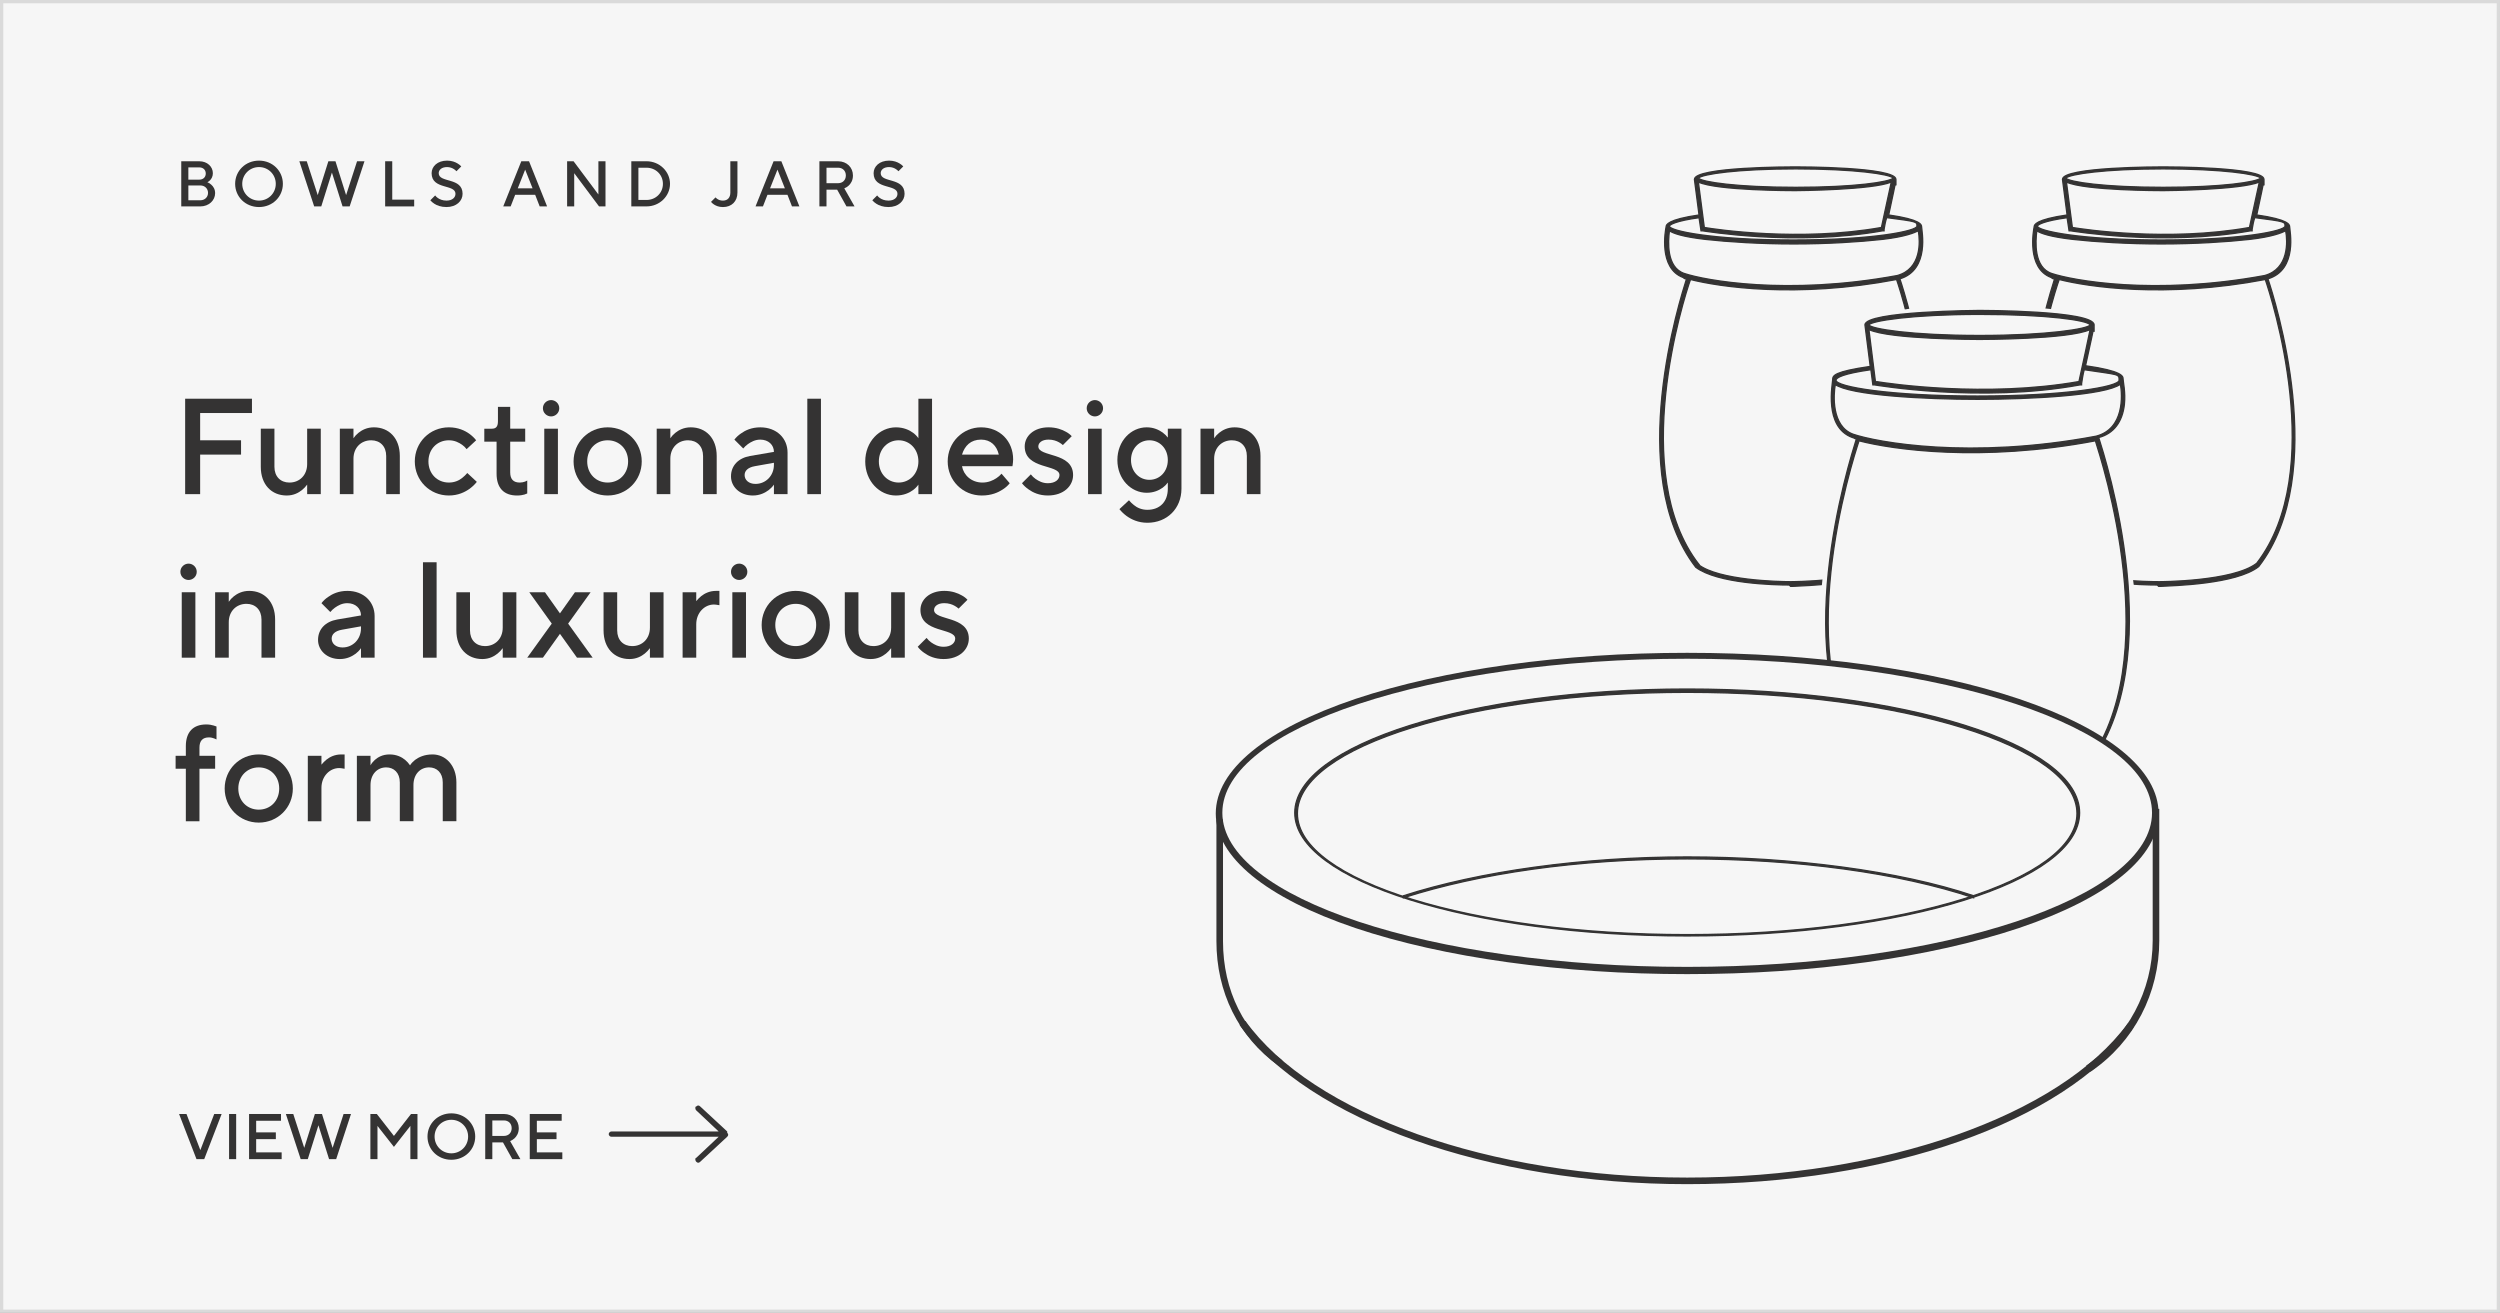 <?xml version="1.0" encoding="UTF-8"?>
<svg id="Vrstva_1" data-name="Vrstva 1" xmlns="http://www.w3.org/2000/svg" width="379.7" height="199.4" viewBox="0 0 379.7 199.4">
  <rect x="0" y="0" width="379.7" height="199.4" fill="#808080" stroke="none"/>
  <g>
    <rect x=".25" y=".25" width="379.2" height="198.9" fill="#f6f6f6" stroke="#dadada" stroke-miterlimit="10" stroke-width=".5"/>
    <g isolation="isolate">
      <polygon points="38.907 173.013 41.895 173.013 41.895 171.985 38.907 171.985 38.907 170.221 42.679 170.221 42.679 169.193 37.829 169.193 37.829 176.05 42.777 176.05 42.777 175.022 38.907 175.022 38.907 173.013" fill="#343333" isolation="isolate"/>
      <rect x="34.791" y="169.193" width="1.078" height="6.857" fill="#343333" isolation="isolate"/>
      <polygon points="50.518 174.336 48.902 169.193 47.824 169.193 46.208 174.336 44.542 169.193 43.416 169.193 45.669 176.05 46.746 176.05 48.363 170.907 49.979 176.05 51.057 176.05 53.31 169.193 52.183 169.193 50.518 174.336" fill="#343333" isolation="isolate"/>
      <polygon points="30.43 174.679 28.324 169.193 27.197 169.193 29.842 176.05 31.017 176.05 33.662 169.193 32.536 169.193 30.43 174.679" fill="#343333" isolation="isolate"/>
      <path d="M78.135,172.896c.323-.304.656-.774.656-1.548,0-1.215-.931-2.155-2.253-2.155h-2.841v6.857h1.078v-2.547h1.616l1.421,2.547h1.224l-1.558-2.743c.245-.098.46-.235.657-.411ZM76.538,172.524h-1.763v-2.352h1.763c.696,0,1.176.48,1.176,1.176s-.48,1.176-1.176,1.176Z" fill="#343333" isolation="isolate"/>
      <polygon points="59.829 172.524 57.233 169.193 56.253 169.193 56.253 176.05 57.331 176.05 57.331 171.005 59.829 174.189 62.327 171.005 62.327 176.05 63.405 176.05 63.405 169.193 62.425 169.193 59.829 172.524" fill="#343333" isolation="isolate"/>
      <polygon points="81.537 175.022 81.537 173.013 84.524 173.013 84.524 171.985 81.537 171.985 81.537 170.221 85.308 170.221 85.308 169.193 80.459 169.193 80.459 176.05 85.406 176.05 85.406 175.022 81.537 175.022" fill="#343333" isolation="isolate"/>
      <path d="M68.551,169.095c-2.058,0-3.625,1.567-3.625,3.526s1.567,3.526,3.625,3.526,3.625-1.567,3.625-3.526-1.567-3.526-3.625-3.526ZM68.551,175.168c-1.421,0-2.547-1.126-2.547-2.547s1.126-2.547,2.547-2.547,2.547,1.127,2.547,2.547-1.126,2.547-2.547,2.547Z" fill="#343333" isolation="isolate"/>
    </g>
    <g>
      <polygon points="59.575 24.492 58.497 24.492 58.497 31.35 62.906 31.35 62.906 30.321 59.575 30.321 59.575 24.492" fill="#343333" isolation="isolate"/>
      <path d="M66.631,26.305c0-.5.441-.931,1.273-.931.46,0,.823.166,1.058.323.137.088.254.196.362.313l.735-.734c-.147-.167-.333-.313-.549-.441-.362-.226-.901-.44-1.606-.44-1.459,0-2.351.882-2.351,1.91,0,2.547,3.625,1.616,3.625,3.135,0,.549-.48,1.028-1.371,1.028-.588,0-1.019-.195-1.303-.392-.167-.117-.304-.245-.411-.392l-.735.734c.167.196.362.372.598.52.401.265,1.019.509,1.852.509,1.518,0,2.449-.931,2.449-2.008,0-2.547-3.625-1.616-3.625-3.135Z" fill="#343333" isolation="isolate"/>
      <path d="M31.497,27.676c.157-.078.293-.176.411-.304.206-.225.421-.548.421-1.067,0-.979-.833-1.812-2.057-1.812h-2.743v6.857h2.89c1.322,0,2.253-.931,2.253-2.008,0-.617-.284-1.029-.588-1.294-.167-.156-.362-.283-.587-.372ZM28.607,25.423h1.666c.588,0,.979.382.979.931s-.392.931-.979.931h-1.666v-1.861ZM30.42,30.419h-1.812v-2.253h1.812c.695,0,1.175.489,1.175,1.126s-.48,1.127-1.175,1.127Z" fill="#343333" isolation="isolate"/>
      <path d="M39.338,24.395c-2.058,0-3.625,1.567-3.625,3.526s1.567,3.526,3.625,3.526,3.625-1.567,3.625-3.526-1.567-3.526-3.625-3.526ZM39.338,30.468c-1.42,0-2.547-1.126-2.547-2.547s1.127-2.547,2.547-2.547,2.547,1.127,2.547,2.547-1.126,2.547-2.547,2.547Z" fill="#343333" isolation="isolate"/>
      <polygon points="52.566 29.636 50.95 24.492 49.872 24.492 48.256 29.636 46.59 24.492 45.464 24.492 47.717 31.35 48.794 31.35 50.411 26.207 52.027 31.35 53.105 31.35 55.358 24.492 54.231 24.492 52.566 29.636" fill="#343333" isolation="isolate"/>
      <path d="M128.889,28.196c.323-.304.656-.774.656-1.548,0-1.215-.931-2.155-2.253-2.155h-2.841v6.857h1.078v-2.547h1.616l1.42,2.547h1.225l-1.558-2.743c.245-.098.461-.235.656-.411ZM127.292,27.823h-1.763v-2.352h1.763c.695,0,1.176.48,1.176,1.176s-.48,1.176-1.176,1.176Z" fill="#343333" isolation="isolate"/>
      <path d="M117.493,24.492l-2.743,6.857h1.127l.686-1.764h3.037l.686,1.764h1.127l-2.743-6.857h-1.176ZM116.954,28.607l1.127-2.841,1.127,2.841h-2.254Z" fill="#343333" isolation="isolate"/>
      <path d="M133.761,26.305c0-.5.44-.931,1.273-.931.461,0,.823.166,1.058.323.138.088.255.196.363.313l.734-.734c-.147-.167-.333-.313-.549-.441-.362-.226-.901-.44-1.606-.44-1.46,0-2.351.882-2.351,1.91,0,2.547,3.624,1.616,3.624,3.135,0,.549-.479,1.028-1.371,1.028-.588,0-1.02-.195-1.303-.392-.167-.117-.304-.245-.412-.392l-.734.734c.166.196.362.372.598.52.401.265,1.019.509,1.852.509,1.519,0,2.449-.931,2.449-2.008,0-2.547-3.625-1.616-3.625-3.135Z" fill="#343333" isolation="isolate"/>
      <path d="M110.926,29.243c0,.784-.431,1.225-1.126,1.225-.382,0-.656-.117-.843-.245-.107-.068-.206-.156-.284-.244l-.686.686c.127.146.274.274.45.392.304.196.735.392,1.362.392,1.332,0,2.204-.871,2.204-2.204v-4.751h-1.078v4.751Z" fill="#343333" isolation="isolate"/>
      <path d="M79.175,24.492l-2.743,6.857h1.126l.686-1.764h3.037l.686,1.764h1.126l-2.743-6.857h-1.176ZM78.636,28.607l1.126-2.841,1.126,2.841h-2.253Z" fill="#343333" isolation="isolate"/>
      <polygon points="90.885 29.537 87.113 24.492 86.133 24.492 86.133 31.35 87.211 31.35 87.211 26.305 90.982 31.35 91.962 31.35 91.962 24.492 90.885 24.492 90.885 29.537" fill="#343333" isolation="isolate"/>
      <path d="M98.186,24.492h-2.302v6.857h2.302c2.008,0,3.576-1.577,3.576-3.429s-1.567-3.429-3.576-3.429ZM98.186,30.37h-1.225v-4.898h1.225c1.42,0,2.498,1.078,2.498,2.449s-1.078,2.449-2.498,2.449Z" fill="#343333" isolation="isolate"/>
    </g>
    <path d="M110.45,171.85h0l-4.1-3.8c-.2-.2-.4-.2-.6,0-.2,0-.2.4,0,.6h0l3.4,3.2h-16.3c-.2,0-.4.2-.4.4s.2.4.4.4h16.3l-3.4,3.2c-.2,0-.2.4,0,.6s.4.2.6,0h0l4.1-3.8c.2-.2.2-.4,0-.6h0v-.2h0Z" fill="#343333"/>
    <g isolation="isolate">
      <g isolation="isolate">
        <g isolation="isolate">
          <path d="M31.33,110.029c-1.988,0-3.106,1.139-3.106,3.312v1.449h-1.553v1.968h1.553v7.972h2.07v-7.972h2.381v-1.968h-2.381v-1.242c0-1.035.477-1.553,1.45-1.553.311,0,.58.083.808.166l.331.145v-1.967c-.145-.042-.29-.083-.435-.146-.27-.082-.642-.165-1.118-.165Z" fill="#343333" isolation="isolate"/>
          <rect x="122.615" y="60.556" width="2.071" height="14.494" fill="#343333" isolation="isolate"/>
          <path d="M54.825,98.441v1.449h2.071v-6.315c0-2.174-1.657-3.831-4.141-3.831-1.325,0-2.278.456-2.94.933-.394.269-.725.579-.994.932l1.346,1.346c.207-.248.435-.477.704-.663.476-.331,1.077-.683,1.884-.683,1.242,0,2.07.808,2.07,1.863l-3.624.621c-1.76.311-2.899,1.449-2.899,3.106,0,1.553,1.325,2.898,3.313,2.898,1.077,0,1.864-.414,2.423-.828.311-.249.58-.518.787-.828ZM52.029,98.337c-1.056,0-1.656-.621-1.656-1.346,0-.643.497-1.16,1.553-1.347l2.899-.518v.311c0,1.657-1.242,2.899-2.795,2.899Z" fill="#343333" isolation="isolate"/>
          <rect x="27.603" y="89.95" width="2.071" height="9.939" fill="#343333" isolation="isolate"/>
          <path d="M39.3,114.583c-2.899,0-5.177,2.278-5.177,5.177s2.278,5.177,5.177,5.177,5.176-2.277,5.176-5.177-2.277-5.177-5.176-5.177ZM39.3,122.97c-1.76,0-3.106-1.325-3.106-3.21s1.346-3.209,3.106-3.209,3.106,1.325,3.106,3.209-1.346,3.21-3.106,3.21Z" fill="#343333" isolation="isolate"/>
          <path d="M49.587,115.37c-.29.228-.538.497-.766.767v-1.347h-2.071v9.939h2.071v-5.073c0-1.76,1.263-3.002,2.692-3.002.228,0,.394.041.559.062l.269.042v-2.175h-.518c-.994,0-1.739.394-2.236.787Z" fill="#343333" isolation="isolate"/>
          <path d="M48.72,75.05v-9.939h-2.07v5.384c0,1.657-1.139,2.796-2.692,2.796-1.346,0-2.278-.911-2.278-2.382v-5.798h-2.071v5.798c0,2.713,1.657,4.349,3.935,4.349,1.056,0,1.801-.414,2.319-.828.311-.249.559-.518.787-.828v1.449h2.07Z" fill="#343333" isolation="isolate"/>
          <path d="M92.291,75.257c2.899,0,5.176-2.277,5.176-5.177s-2.277-5.177-5.176-5.177-5.177,2.278-5.177,5.177,2.278,5.177,5.177,5.177ZM92.291,66.871c1.76,0,3.106,1.325,3.106,3.209s-1.346,3.21-3.106,3.21-3.106-1.325-3.106-3.21,1.346-3.209,3.106-3.209Z" fill="#343333" isolation="isolate"/>
          <path d="M53.685,69.666c0-1.656,1.139-2.795,2.692-2.795,1.346,0,2.278.911,2.278,2.381v5.798h2.07v-5.798c0-2.712-1.656-4.349-3.934-4.349-1.056,0-1.822.415-2.34.829-.311.248-.559.518-.766.828v-1.45h-2.071v9.939h2.071v-5.384Z" fill="#343333" isolation="isolate"/>
          <rect x="64.241" y="85.396" width="2.071" height="14.494" fill="#343333" isolation="isolate"/>
          <path d="M68.176,75.257c1.408,0,2.443-.518,3.168-1.035.414-.311.766-.642,1.077-1.035l-1.449-1.346c-.228.269-.477.518-.746.725-.476.393-1.16.725-2.05.725-1.76,0-3.106-1.325-3.106-3.21s1.346-3.209,3.106-3.209c.89,0,1.532.352,2.008.683.269.187.497.415.684.663l1.449-1.346c-.269-.353-.621-.684-1.015-.974-.683-.497-1.719-.994-3.126-.994-2.899,0-5.177,2.278-5.177,5.177s2.278,5.177,5.177,5.177Z" fill="#343333" isolation="isolate"/>
          <rect x="82.664" y="65.111" width="2.071" height="9.939" fill="#343333" isolation="isolate"/>
          <polygon points="30.398 69.045 36.61 69.045 36.61 66.871 30.398 66.871 30.398 62.73 38.267 62.73 38.267 60.556 28.121 60.556 28.121 75.05 30.398 75.05 30.398 69.045" fill="#343333" isolation="isolate"/>
          <path d="M65.694,114.583c-1.242,0-2.091.415-2.65.829-.311.248-.58.518-.766.828-.207-.311-.456-.58-.746-.828-.497-.414-1.284-.829-2.36-.829-1.056,0-1.76.415-2.236.829-.269.248-.497.518-.663.828v-1.45h-2.071v9.939h2.071v-5.487c0-1.656,1.035-2.691,2.381-2.691,1.16,0,2.07.808,2.07,2.277v5.901h2.071v-5.487c0-1.656,1.035-2.691,2.381-2.691,1.159,0,2.07.808,2.07,2.277v5.901h2.071v-5.901c0-2.588-1.657-4.245-3.624-4.245Z" fill="#343333" isolation="isolate"/>
          <path d="M28.639,88.087c.642,0,1.242-.518,1.242-1.242s-.601-1.242-1.242-1.242-1.243.518-1.243,1.242.601,1.242,1.243,1.242Z" fill="#343333" isolation="isolate"/>
          <path d="M41.785,99.89v-5.798c0-2.712-1.656-4.349-3.934-4.349-1.056,0-1.822.415-2.34.829-.311.248-.559.518-.766.828v-1.45h-2.071v9.939h2.071v-5.384c0-1.656,1.139-2.795,2.692-2.795,1.346,0,2.278.911,2.278,2.381v5.798h2.07Z" fill="#343333" isolation="isolate"/>
          <path d="M83.7,63.247c.642,0,1.242-.518,1.242-1.242s-.601-1.242-1.242-1.242-1.243.518-1.243,1.242.601,1.242,1.243,1.242Z" fill="#343333" isolation="isolate"/>
          <path d="M141.865,92.643c0-.518.497-1.035,1.554-1.035.662,0,1.2.187,1.594.414.229.124.414.269.58.414l1.346-1.346c-.228-.249-.518-.477-.869-.663-.58-.331-1.471-.684-2.65-.684-2.257,0-3.624,1.347-3.624,2.899,0,3.541,5.28,2.691,5.28,4.349,0,.642-.601,1.242-1.76,1.242-.808,0-1.408-.332-1.885-.663-.269-.187-.497-.414-.704-.683l-1.346,1.346c.27.352.601.662.994.932.662.477,1.615.932,2.94.932,2.401,0,3.83-1.449,3.83-3.105,0-3.521-5.28-2.692-5.28-4.349Z" fill="#343333" isolation="isolate"/>
          <path d="M149.008,64.904c-2.796,0-5.073,2.278-5.073,5.177s2.277,5.177,5.177,5.177c1.47,0,2.484-.455,3.209-.932.414-.27.767-.58,1.036-.932l-1.243-1.449c-.228.269-.497.496-.786.683-.497.331-1.222.663-2.112.663-1.678,0-2.878-1.139-3.106-2.485h7.662l.041-.289c.021-.187.062-.436.062-.746,0-2.815-2.05-4.866-4.866-4.866ZM146.109,69.045c.415-1.346,1.325-2.277,2.899-2.277,1.47,0,2.381.932,2.691,2.277h-5.591Z" fill="#343333" isolation="isolate"/>
          <path d="M139.487,75.05h2.071v-14.494h-2.071v6.005c-.207-.311-.476-.58-.808-.828-.559-.414-1.429-.829-2.608-.829-2.485,0-4.659,2.175-4.659,5.177s2.174,5.177,4.659,5.177c1.18,0,2.05-.414,2.608-.828.332-.249.601-.518.808-.828v1.449ZM136.485,73.29c-1.656,0-3.003-1.325-3.003-3.21s1.347-3.209,3.003-3.209,3.002,1.325,3.002,3.209-1.346,3.21-3.002,3.21Z" fill="#343333" isolation="isolate"/>
          <path d="M157.701,67.803c0-.518.497-1.035,1.554-1.035.662,0,1.2.187,1.594.414.229.124.414.269.58.414l1.346-1.346c-.228-.249-.518-.477-.869-.663-.58-.331-1.471-.684-2.65-.684-2.257,0-3.624,1.347-3.624,2.899,0,3.541,5.28,2.691,5.28,4.349,0,.642-.601,1.242-1.76,1.242-.808,0-1.408-.332-1.885-.663-.269-.187-.497-.414-.704-.683l-1.346,1.346c.27.352.601.662.994.932.662.477,1.615.932,2.94.932,2.401,0,3.83-1.449,3.83-3.105,0-3.521-5.28-2.692-5.28-4.349Z" fill="#343333" isolation="isolate"/>
          <path d="M135.346,95.334c0,1.657-1.139,2.796-2.691,2.796-1.346,0-2.277-.911-2.277-2.382v-5.798h-2.071v5.798c0,2.713,1.656,4.349,3.935,4.349,1.056,0,1.801-.414,2.319-.828.311-.249.559-.518.786-.828v1.449h2.071v-9.939h-2.071v5.384Z" fill="#343333" isolation="isolate"/>
          <rect x="165.255" y="65.111" width="2.071" height="9.939" fill="#343333" isolation="isolate"/>
          <path d="M177.368,66.457c-.207-.27-.476-.539-.786-.767-.56-.394-1.347-.787-2.423-.787-2.382,0-4.452,2.071-4.452,4.97s2.07,4.97,4.452,4.97c1.076,0,1.863-.373,2.423-.767.311-.228.579-.496.786-.786v.932c0,1.987-1.222,3.209-3.105,3.209-.891,0-1.574-.331-2.05-.725-.27-.207-.518-.455-.746-.725l-1.449,1.346c.311.394.663.725,1.077,1.035.725.519,1.76,1.036,3.168,1.036,3.002,0,5.177-2.175,5.177-5.177v-9.111h-2.071v1.347ZM174.573,72.876c-1.553,0-2.796-1.243-2.796-3.003s1.243-3.002,2.796-3.002,2.795,1.242,2.795,3.002-1.242,3.003-2.795,3.003Z" fill="#343333" isolation="isolate"/>
          <path d="M76.353,95.334c0,1.657-1.139,2.796-2.692,2.796-1.346,0-2.278-.911-2.278-2.382v-5.798h-2.071v5.798c0,2.713,1.657,4.349,3.935,4.349,1.056,0,1.801-.414,2.319-.828.311-.249.559-.518.787-.828v1.449h2.07v-9.939h-2.07v5.384Z" fill="#343333" isolation="isolate"/>
          <path d="M166.29,60.763c-.642,0-1.242.518-1.242,1.242s.601,1.242,1.242,1.242,1.243-.518,1.243-1.242-.601-1.242-1.243-1.242Z" fill="#343333" isolation="isolate"/>
          <path d="M187.51,64.904c-1.056,0-1.822.415-2.34.829-.311.248-.559.518-.766.828v-1.45h-2.071v9.939h2.071v-5.384c0-1.656,1.139-2.795,2.691-2.795,1.346,0,2.277.911,2.277,2.381v5.798h2.071v-5.798c0-2.712-1.657-4.349-3.935-4.349Z" fill="#343333" isolation="isolate"/>
          <path d="M98.709,95.334c0,1.657-1.139,2.796-2.692,2.796-1.346,0-2.278-.911-2.278-2.382v-5.798h-2.071v5.798c0,2.713,1.657,4.349,3.935,4.349,1.056,0,1.801-.414,2.319-.828.311-.249.559-.518.787-.828v1.449h2.07v-9.939h-2.07v5.384Z" fill="#343333" isolation="isolate"/>
          <polygon points="89.704 89.95 87.323 89.95 85.046 93.16 82.768 89.95 80.387 89.95 83.803 94.713 80.076 99.89 82.457 99.89 85.046 96.266 87.634 99.89 90.015 99.89 86.288 94.713 89.704 89.95" fill="#343333" isolation="isolate"/>
          <path d="M80.079,72.98l-.331.165c-.228.083-.497.146-.808.146-.973,0-1.45-.518-1.45-1.553v-4.659h2.278v-1.968h-2.278v-3.312h-1.863v2.174c0,.828-.29,1.139-.932,1.139h-1.139v1.968h1.864v4.866c0,2.174,1.118,3.312,3.106,3.312.476,0,.849-.062,1.118-.145l.435-.166v-1.967Z" fill="#343333" isolation="isolate"/>
          <path d="M106.782,69.252v5.798h2.07v-5.798c0-2.712-1.656-4.349-3.935-4.349-1.056,0-1.821.415-2.339.829-.312.248-.56.518-.767.828v-1.45h-2.071v9.939h2.071v-5.384c0-1.656,1.139-2.795,2.691-2.795,1.347,0,2.278.911,2.278,2.381Z" fill="#343333" isolation="isolate"/>
          <rect x="111.229" y="89.95" width="2.071" height="9.939" fill="#343333" isolation="isolate"/>
          <path d="M117.544,73.601v1.449h2.07v-6.315c0-2.174-1.656-3.831-4.141-3.831-1.325,0-2.278.456-2.94.933-.394.269-.725.579-.994.932l1.346,1.346c.207-.248.436-.477.704-.663.477-.331,1.077-.683,1.885-.683,1.242,0,2.07.808,2.07,1.863l-3.623.621c-1.761.311-2.899,1.449-2.899,3.106,0,1.553,1.325,2.898,3.313,2.898,1.076,0,1.863-.414,2.422-.828.311-.249.58-.518.787-.828ZM114.749,73.497c-1.057,0-1.657-.621-1.657-1.346,0-.643.497-1.16,1.554-1.347l2.898-.518v.311c0,1.657-1.242,2.899-2.795,2.899Z" fill="#343333" isolation="isolate"/>
          <path d="M112.264,85.603c-.642,0-1.242.518-1.242,1.242s.601,1.242,1.242,1.242,1.243-.518,1.243-1.242-.601-1.242-1.243-1.242Z" fill="#343333" isolation="isolate"/>
          <path d="M120.856,89.743c-2.899,0-5.177,2.278-5.177,5.177s2.277,5.177,5.177,5.177,5.177-2.277,5.177-5.177-2.278-5.177-5.177-5.177ZM120.856,98.13c-1.76,0-3.106-1.325-3.106-3.21s1.347-3.209,3.106-3.209,3.105,1.325,3.105,3.209-1.346,3.21-3.105,3.21Z" fill="#343333" isolation="isolate"/>
          <path d="M106.511,90.53c-.29.228-.538.497-.766.767v-1.347h-2.071v9.939h2.071v-5.073c0-1.76,1.263-3.002,2.691-3.002.228,0,.394.041.559.062l.27.042v-2.175h-.518c-.994,0-1.739.394-2.236.787Z" fill="#343333" isolation="isolate"/>
        </g>
      </g>
    </g>
  </g>
  <g>
    <path d="M271.75,88.85c-2.2,0-10.9-.2-14.2-2.7h0c-10.9-14.2-2.3-40.9-1.4-43.8-.2,0-.3,0-.5-.2-3.8-1.4-2.7-7.2-2.6-7.7,0-.3.2-1.1,5-1.8l-.7-5.4h0c0-1.9,14.7-1.9,15.3-1.9s15.3,0,15.3,1.9,0,0,0,0c0,.4-.6,3-1.1,5.4,4.9.7,5,1.5,5,1.8,0,.5,1.3,6.5-3.3,7.9,1,3,9.5,29.6-1.4,43.7h0c-3.4,2.7-13.1,2.9-14.8,3h-.4l-.2-.2h0ZM257.95,85.75c3.1,2.4,12.2,2.6,14,2.6h0s11.2,0,14.8-2.8c10.8-14,2.2-40.5,1.3-43.1-15.2,2.9-27,1.1-31.3,0-1,2.8-9.5,29.4,1.3,43.3h-.2.1ZM253.55,35.05c-.2,1.6-.5,5.6,2.3,6.5,3,1,15.5,3.4,32.3.3,3.7-1,3.5-5.2,3.2-6.8-.6.3-2,.9-5.4,1.3-3.6.4-8.4.7-13.5.7s-9.9-.3-13.5-.7c-3.4-.4-4.8-.9-5.4-1.3h0ZM258.15,33.05c-3.7.5-4.6,1.1-4.6,1.3,0,.7,6.4,2.1,18.8,2.1s18.8-1.4,18.8-2.1,0-.7-4.6-1.3c-.2.6-.3,1.2-.4,1.8v.2h-.2c-13.4,2.4-27.3,0-27.4,0h-.2l-.3-2h.1ZM258.85,34.55c1.7.3,14.6,2.2,26.9,0,.5-2.3,1.2-5.5,1.5-6.9-2.9,1.2-14.1,1.3-14.6,1.3s-11.9,0-14.7-1.3l.9,6.9h0ZM257.95,27.05c.5.6,5.9,1.4,14.8,1.4s14.2-.8,14.8-1.4c-.5-.6-5.9-1.4-14.8-1.4s-14.2.8-14.8,1.4Z" fill="#343333" stroke="#343333" stroke-miterlimit="10" stroke-width=".2"/>
    <polygon points="290.95 46.75 280.75 48.25 276.65 89.45 302.35 94.45 290.95 46.75" fill="#f6f6f6"/>
    <path d="M327.65,88.85c-2.2,0-10.9-.2-14.2-2.7h0c-10.9-14.2-2.3-40.9-1.4-43.8-.2,0-.3,0-.5-.2-3.8-1.4-2.7-7.2-2.6-7.7,0-.3.2-1.1,5-1.8l-.7-5.4h0c0-1.9,14.7-1.9,15.3-1.9s15.3,0,15.3,1.9,0,0,0,0c0,.4-.6,3-1.1,5.4,4.9.7,5,1.5,5,1.8,0,.5,1.3,6.5-3.3,7.9,1,3,9.5,29.6-1.4,43.7h0c-3.4,2.7-13.1,2.9-14.8,3h-.4l-.2-.2h0ZM313.85,85.75c3.2,2.5,12.4,2.6,14.1,2.6h0s11.2,0,14.8-2.8c10.8-14,2.2-40.5,1.3-43.1-15.2,2.9-27,1.1-31.3,0-1,2.8-9.5,29.4,1.3,43.3h-.2,0ZM309.35,35.05c-.2,1.6-.5,5.6,2.3,6.5,3,1,15.5,3.4,32.3.3,3.7-1,3.5-5.2,3.2-6.8-.6.3-2,.9-5.4,1.3-3.6.4-8.4.7-13.5.7s-9.9-.3-13.5-.7c-3.4-.4-4.8-.9-5.4-1.3ZM314.05,33.05c-3.7.5-4.6,1.1-4.6,1.3,0,.7,6.4,2.1,18.8,2.1s18.8-1.4,18.8-2.1,0-.7-4.6-1.3c-.2.6-.3,1.2-.4,1.8v.2h-.2c-13.4,2.4-27.3,0-27.4,0h-.2l-.3-2h.1ZM314.75,34.55c1.7.3,14.6,2.2,26.9,0,.5-2.3,1.2-5.5,1.5-6.9-2.9,1.2-14.1,1.3-14.6,1.3s-11.9,0-14.7-1.3l.9,6.9h0ZM313.75,27.05c.5.6,5.9,1.4,14.8,1.4s14.2-.8,14.8-1.4c-.5-.6-5.9-1.4-14.8-1.4s-14.2.8-14.8,1.4Z" fill="#343333" stroke="#343333" stroke-miterlimit="10" stroke-width=".2"/>
    <polygon points="318.75 47.65 302.35 46.05 298.35 87.45 324.15 89.45 318.75 47.65" fill="#f6f6f6"/>
    <path d="M299.65,119.85c-2.4,0-12.5-.2-16.1-3h0c-12.5-16.2-2.6-46.9-1.6-50.2-.3,0-.4-.2-.6-.2-4.4-1.6-3-8.2-3-8.8s.2-1.2,5.7-2l-.8-6.3h0c0-2.1,17.3-2.2,17.4-2.2s17.4,0,17.4,2.2,0,0,0,0c0,.4-.7,3.4-1.3,6.2,5.6.8,5.7,1.6,5.7,2s.4,2,.2,3.9c-.3,2.6-1.6,4.4-3.9,5,1,3.2,10.9,33.8-1.6,49.9h0c-3.8,3-15,3.3-16.9,3.3h-.8l.2.2h0ZM283.85,116.45c3.6,2.9,14.2,3,16.1,3h0s12.8,0,16.8-3.1c12.4-16.1,2.4-46.5,1.5-49.4-17.4,3.3-30.9,1.3-35.9,0-1,3-10.9,33.6,1.5,49.6h0v-.1ZM278.75,58.35c-.3,1.6-.6,6.4,2.7,7.6,3.5,1.2,17.8,3.9,36.9.3,4.3-1.1,4-6.2,3.7-7.9-2.3,1.7-13.7,2.3-21.7,2.3s-19.4-.6-21.7-2.3c0,0,.1,0,.1,0ZM284.15,56.15c-4.2.6-5.3,1.2-5.3,1.6,0,1,8.2,2.4,21.5,2.4s21.5-1.4,21.5-2.4,0-.8-5.3-1.6c-.2.7-.3,1.5-.4,2.1v.2h-.2c-15.2,2.8-31.2,0-31.3,0h-.2l-.3-2.3h0ZM284.95,57.95c1.8.3,16.6,2.5,30.8,0,.6-2.7,1.4-6.4,1.7-7.9-3.2,1.5-16.6,1.5-16.8,1.5s-13.7,0-16.8-1.5l1,8h0l.1-.1ZM283.85,49.35c.3.6,6.5,1.6,16.8,1.6s16.5-1,16.8-1.6c-.3-.7-6.5-1.6-16.8-1.6s-16.5,1-16.8,1.6h0Z" fill="#343333" stroke="#343333" stroke-miterlimit="10" stroke-width=".2"/>
  </g>
  <polygon points="267.55 99.45 281.05 101.05 297.95 103.75 312.95 108.65 322.15 114.05 311.05 124.45 275.95 122.55 267.55 99.45" fill="#f6f6f6"/>
  <g>
    <path d="M256.25,147.95c-19,0-37-2.5-50.4-7-13.6-4.6-21.2-10.8-21.2-17.4s7.6-12.8,21.2-17.4c13.5-4.5,31.4-7,50.4-7s37,2.5,50.4,7c13.6,4.6,21.2,10.8,21.2,17.4s-7.6,12.8-21.2,17.4c-13.5,4.5-31.4,7-50.4,7ZM256.25,100.05c-38.9,0-70.6,10.5-70.6,23.4s31.7,23.4,70.6,23.4,70.6-10.5,70.6-23.4-31.7-23.4-70.6-23.4h0Z" fill="#343333"/>
    <path d="M256.25,179.85c-30.2,0-57.5-9.7-68-24.2l.9-.6c10.2,14.2,37.2,23.8,67.1,23.8s56.6-9.4,66.9-23.4l.9.6c-10.7,14.4-37.2,23.8-67.8,23.8h0Z" fill="#343333"/>
    <path d="M256.25,142.15c-32.8,0-59.6-8.4-59.6-18.7s26.7-18.8,59.6-18.8,59.6,8.4,59.6,18.8-26.7,18.7-59.6,18.7ZM256.25,105.15c-32.6,0-59.2,8.2-59.2,18.4s26.6,18.4,59.2,18.4,59.2-8.2,59.2-18.4-26.6-18.4-59.2-18.4h0Z" fill="#343333" stroke="#343333" stroke-miterlimit="10" stroke-width=".2"/>
    <path d="M213.15,136.35v-.3c11.5-3.7,27.2-5.9,43.1-5.9s32.2,2.1,43.5,5.9v.3c-11.4-3.8-26.8-5.9-43.5-5.9s-31.5,2.2-43.1,5.9h0Z" fill="#343333" stroke="#343333" stroke-miterlimit="10" stroke-width=".2"/>
    <path d="M194.15,161.85c-6.1-4.4-9.4-11.2-9.4-18.9v-18.5h1v18.5c0,7.5,3.2,13.9,9,18.1l-.6.9h0v-.1Z" fill="#343333"/>
    <path d="M317.45,162.75l-.6-.9c6.3-4.3,10.1-11.4,10.1-19v-20h1v20c0,8-3.8,15.4-10.4,19.9h-.1Z" fill="#343333"/>
  </g>
</svg>